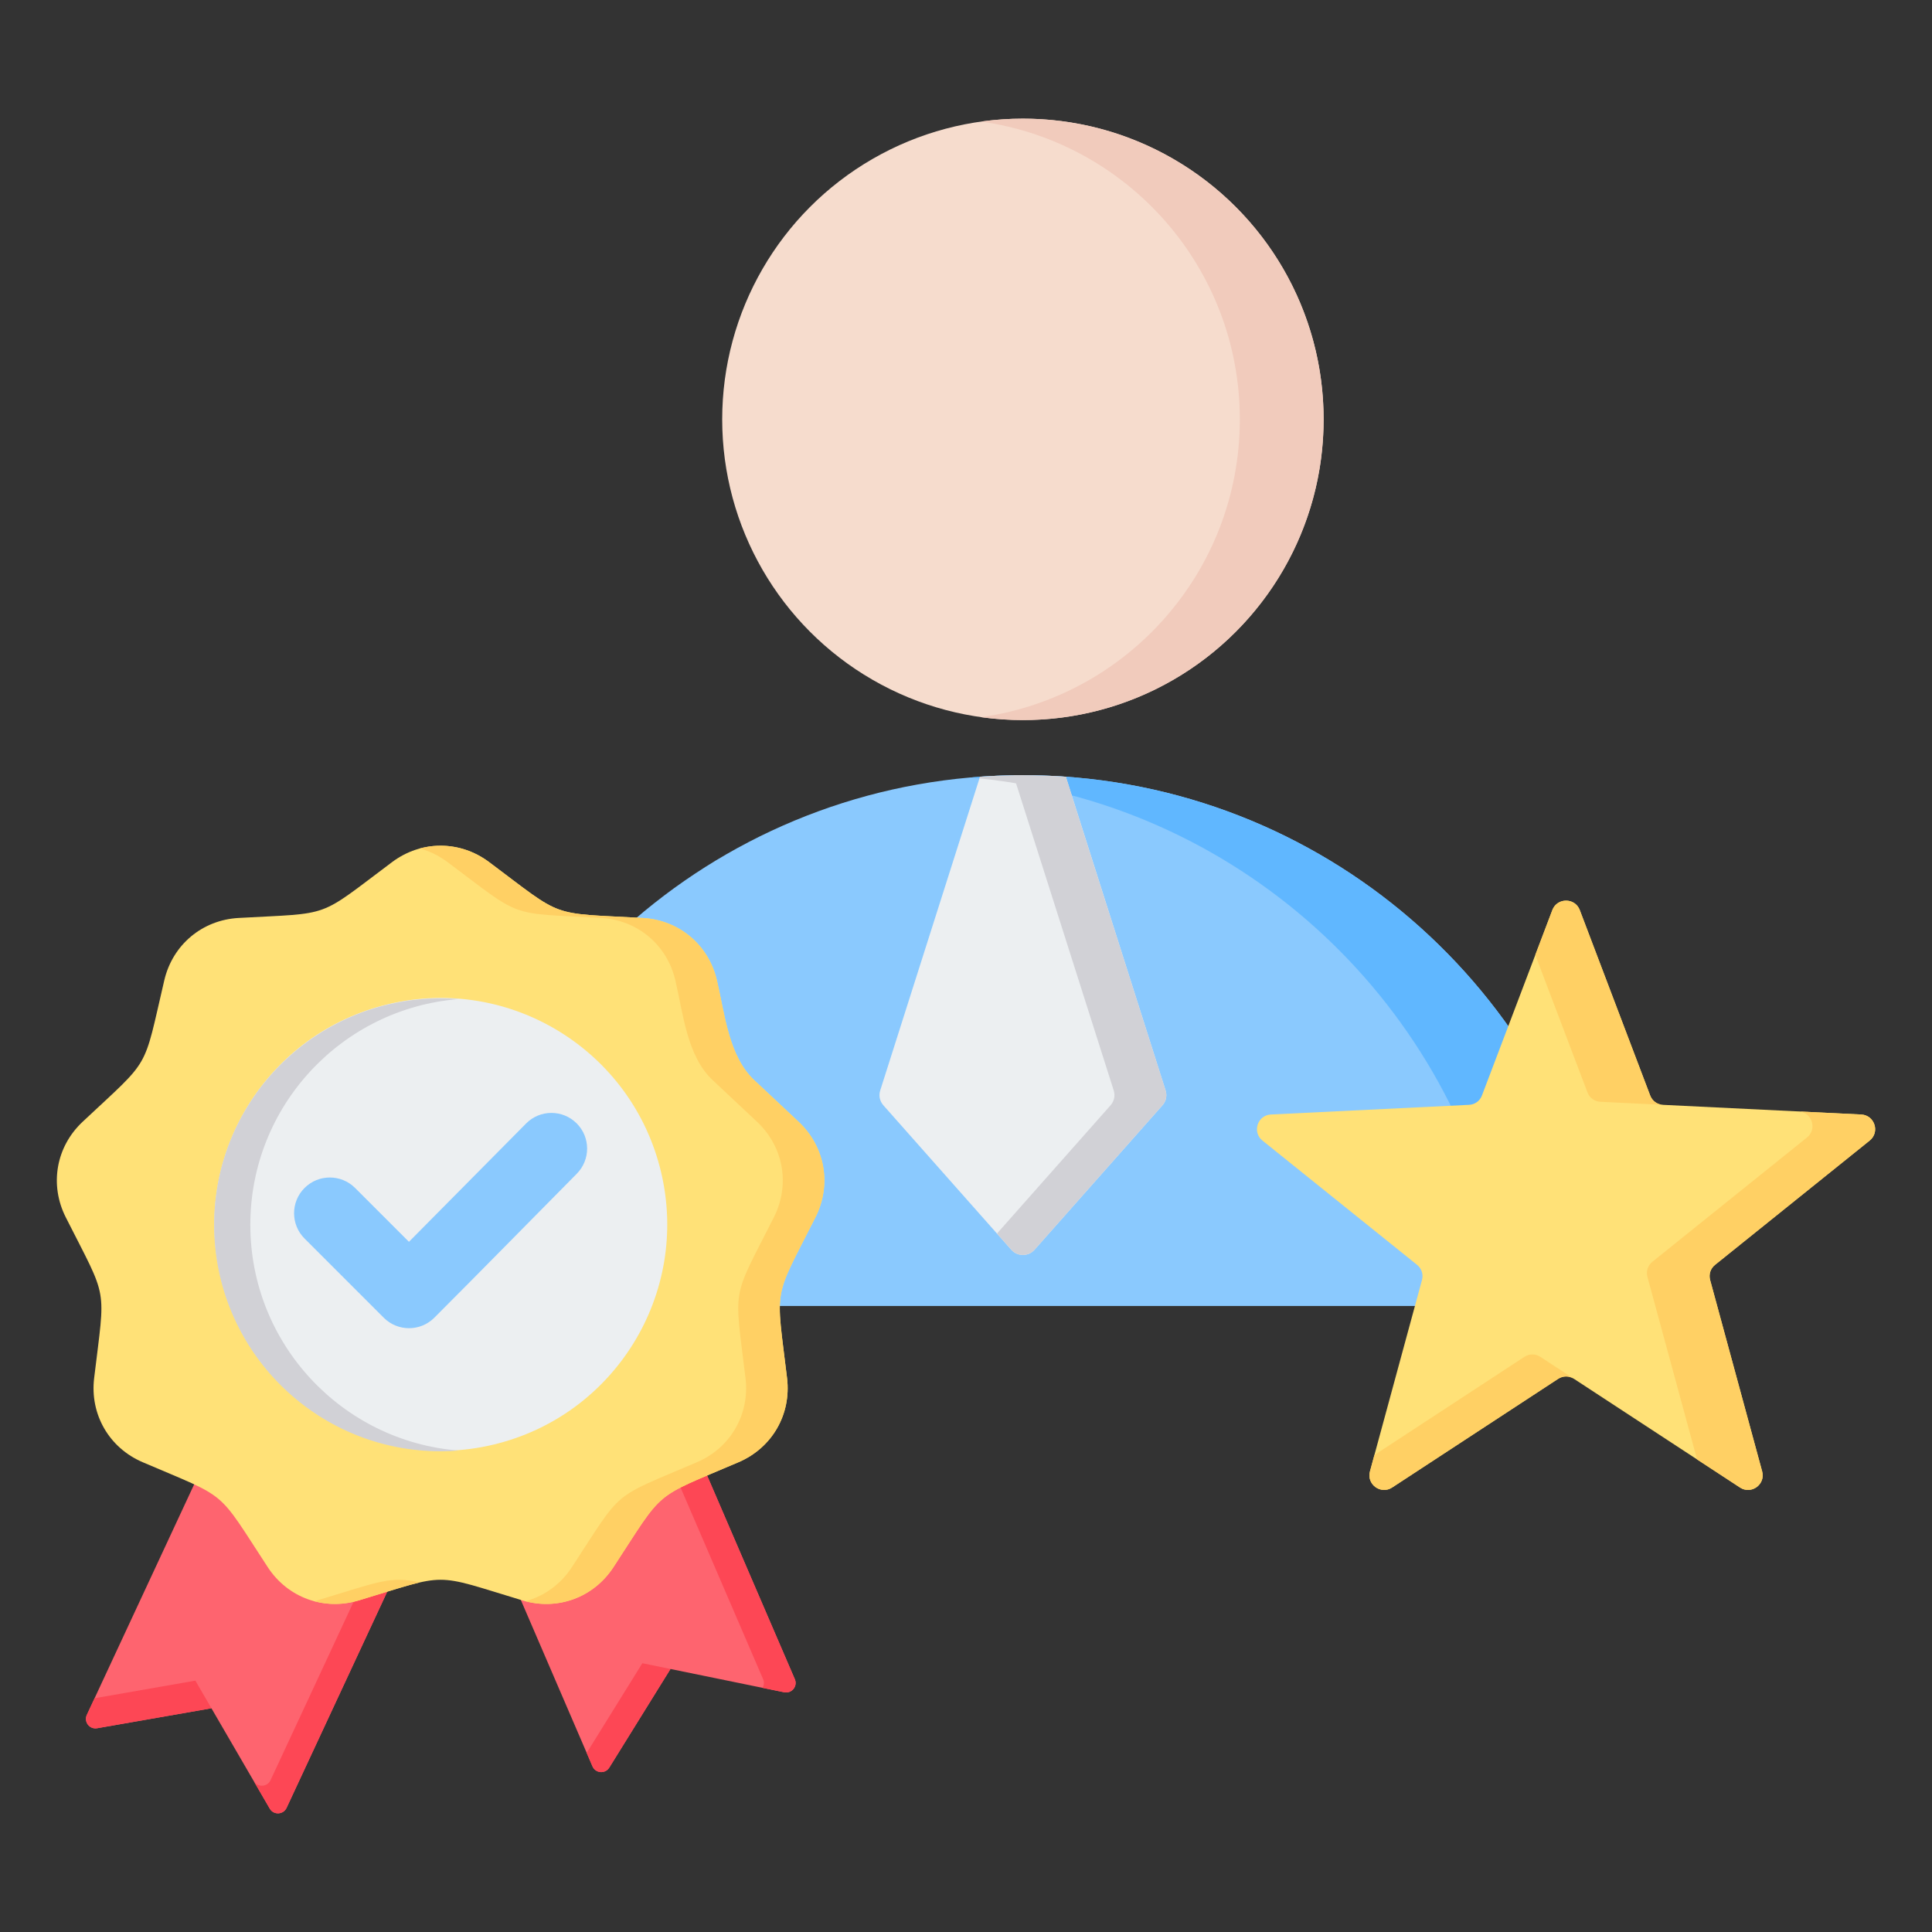 <svg id="Layer_1" enable-background="new 0 0 512 512" viewBox="0 0 512 512" xmlns="http://www.w3.org/2000/svg"><rect x="0" y="0" width="512" height="512" fill="#333333" stroke="none"/><g><g><g><g><circle clip-rule="evenodd" cx="271.081" cy="111.135" fill="#f6dccd" fill-rule="evenodd" r="79.692"/></g><g><path clip-rule="evenodd" d="m271.081 31.443c44.012 0 79.692 35.68 79.692 79.692s-35.679 79.692-79.692 79.692c-3.768 0-7.474-.268-11.103-.773 38.756-5.403 68.59-38.674 68.59-78.918s-29.834-73.514-68.59-78.918c3.628-.506 7.334-.775 11.103-.775z" fill="#f1cbbc" fill-rule="evenodd"/></g></g><g><g><path clip-rule="evenodd" d="m128.626 346.093 284.909-.001c7.779 0 13.539-7.049 11.985-14.672-14.648-71.891-78.224-125.988-154.439-125.988-76.217 0-139.792 54.098-154.44 125.989-1.554 7.622 4.206 14.672 11.985 14.672z" fill="#8ac9fe" fill-rule="evenodd"/></g><g><path clip-rule="evenodd" d="m385.678 346.093h27.856c7.78 0 13.539-7.049 11.986-14.672-14.648-71.891-78.224-125.988-154.439-125.988-4.694 0-9.339.207-13.928.609 69.931 6.124 126.765 57.916 140.511 125.379 1.553 7.622-4.207 14.672-11.986 14.672z" fill="#60b7ff" fill-rule="evenodd"/></g></g><g><g><path clip-rule="evenodd" d="m259.707 205.838 22.747.004 26.432 83.107c.453 1.423.147 2.867-.842 3.984l-33.875 38.249c-.811.916-1.865 1.39-3.087 1.39-1.223 0-2.277-.474-3.088-1.39l-33.875-38.249c-.99-1.118-1.295-2.561-.843-3.984z" fill="#eceff1" fill-rule="evenodd"/></g><g><path clip-rule="evenodd" d="m268.582 205.452 13.853.394 26.452 83.104c.453 1.423.147 2.867-.843 3.984l-33.875 38.249c-.811.915-1.864 1.39-3.088 1.39-1.223 0-2.277-.474-3.087-1.39l-3.787-4.275 30.089-33.974c.99-1.118 1.296-2.561.843-3.984z" fill="#d1d1d6" fill-rule="evenodd"/></g><g><path clip-rule="evenodd" d="m270.64 205.433h.51c3.801.002 7.569.144 11.303.41l1.569 4.932c-7.924-2.118-16.093-3.633-24.455-4.496l.14-.44c3.612-.259 7.258-.396 10.933-.406z" fill="#d1d1d6" fill-rule="evenodd"/></g></g></g><g><g><path clip-rule="evenodd" d="m178.734 370.926-46.842 38.845 25.121 58.326c.807 1.873 3.382 2.065 4.458.332l16.216-26.132 30.128 6.17c2.001.409 3.629-1.591 2.822-3.468z" fill="#fe646f" fill-rule="evenodd"/></g><g><path clip-rule="evenodd" d="m178.734 370.926-6.193 5.136 29.691 68.938c.348.809.243 1.642-.149 2.294l5.733 1.174c2.001.409 3.63-1.592 2.822-3.468zm-23.254 93.612 14.749-23.768 7.458 1.527-16.216 26.132c-1.076 1.733-3.651 1.542-4.458-.332z" fill="#fd4755" fill-rule="evenodd"/></g><g><path clip-rule="evenodd" d="m109.628 406.758-33.679 72.34c-.861 1.849-3.441 1.966-4.466.202l-15.453-26.59-30.296 5.294c-2.012.351-3.582-1.697-2.72-3.549l33.311-71.548z" fill="#fe646f" fill-rule="evenodd"/></g><g><path clip-rule="evenodd" d="m109.628 406.758-33.679 72.34c-.861 1.849-3.441 1.966-4.466.202l-15.452-26.59-30.296 5.293c-2.012.351-3.582-1.697-2.72-3.549l2.048-4.399 26.713-4.668 15.452 26.59c1.025 1.764 3.605 1.647 4.466-.202l31.592-67.856z" fill="#fd4755" fill-rule="evenodd"/></g><g><path clip-rule="evenodd" d="m129.611 228.46c20.139 15.074 15.572 13.412 40.689 14.809 9.647.537 17.483 7.111 19.686 16.519 2.081 8.885 3.1 20.089 9.884 26.455l11.766 11.043c7.045 6.612 8.821 16.685 4.462 25.308-11.348 22.45-10.504 17.664-7.519 42.642 1.147 9.594-3.967 18.452-12.849 22.256-23.124 9.903-19.401 6.779-33.17 27.833-5.288 8.086-14.899 11.584-24.149 8.789-24.08-7.277-19.22-7.277-43.299 0-9.249 2.795-18.86-.703-24.149-8.789-13.769-21.053-10.045-17.929-33.17-27.833-8.882-3.804-13.996-12.662-12.849-22.256 2.985-24.978 3.829-20.191-7.519-42.642-4.359-8.623-2.583-18.696 4.462-25.308 18.342-17.215 15.912-13.006 21.65-37.499 2.204-9.408 10.039-15.982 19.687-16.519 25.116-1.397 20.549.265 40.688-14.809 7.735-5.789 17.964-5.789 25.699.001z" fill="#ffe177" fill-rule="evenodd"/></g><g><path clip-rule="evenodd" d="m129.611 228.46c20.139 15.074 15.572 13.412 40.688 14.809 9.648.537 17.483 7.111 19.687 16.519 2.081 8.885 3.1 20.089 9.884 26.455l11.766 11.043c7.045 6.612 8.821 16.685 4.462 25.308-11.348 22.45-10.504 17.664-7.519 42.642 1.147 9.594-3.967 18.452-12.849 22.256-23.124 9.903-19.401 6.779-33.169 27.832-5.133 7.848-14.337 11.374-23.331 9.02 4.926-1.323 9.318-4.433 12.317-9.02 13.769-21.053 10.045-17.929 33.17-27.832 8.882-3.804 13.996-12.662 12.849-22.256-2.985-24.978-3.83-20.191 7.519-42.642 4.359-8.623 2.583-18.696-4.462-25.308l-11.766-11.043c-6.784-6.367-7.802-17.57-9.884-26.455-2.204-9.408-10.039-15.982-19.687-16.519-25.117-1.397-20.549.265-40.688-14.809-2.274-1.702-4.764-2.904-7.342-3.605 6.191-1.684 12.894-.483 18.355 3.605zm-18.356 190.899c-3.678.837-8.422 2.421-16.143 4.755-4.003 1.21-8.073 1.24-11.832.23.273-.072.546-.148.818-.23 16.359-4.945 19.363-6.528 27.157-4.755z" fill="#ffd064" fill-rule="evenodd"/></g><g><ellipse clip-rule="evenodd" cx="116.761" cy="324.591" fill="#eceff1" fill-rule="evenodd" rx="60.013" ry="60.013" transform="matrix(.973 -.23 .23 .973 -71.452 35.509)"/></g><g><path clip-rule="evenodd" d="m116.762 264.578c1.614 0 3.213.066 4.795.191-30.901 2.443-55.217 28.293-55.217 59.822s24.316 57.378 55.217 59.822c-1.582.125-3.181.191-4.795.191-33.144 0-60.013-26.869-60.013-60.013s26.869-60.013 60.013-60.013z" fill="#d1d1d6" fill-rule="evenodd"/></g></g><g><g><path clip-rule="evenodd" d="m418.655 241.168 18.652 49.126c.561 1.477 1.866 2.425 3.444 2.502l52.485 2.558c3.569.174 5.031 4.671 2.245 6.91l-40.958 32.92c-1.231.99-1.729 2.524-1.315 4.048l13.786 50.706c.938 3.449-2.887 6.228-5.877 4.27l-43.966-28.78c-1.322-.865-2.935-.865-4.256 0l-43.965 28.78c-2.99 1.957-6.815-.821-5.878-4.27l13.786-50.707c.414-1.524-.084-3.058-1.315-4.048l-40.958-32.92c-2.786-2.239-1.324-6.736 2.245-6.91l52.486-2.558c1.577-.077 2.883-1.025 3.444-2.502l18.652-49.126c1.259-3.32 6.003-3.32 7.263.001z" fill="#ffe177" fill-rule="evenodd"/></g><g><path clip-rule="evenodd" d="m476.645 294.546 16.59.809c3.569.174 5.031 4.671 2.245 6.91l-40.958 32.92c-1.231.989-1.73 2.523-1.315 4.047l13.786 50.707c.938 3.448-2.887 6.227-5.878 4.27l-11.377-7.448-13.142-48.339c-.414-1.524.084-3.058 1.315-4.048l40.958-32.92c2.781-2.235 1.33-6.717-2.224-6.908zm-57.99-53.378 18.652 49.126c.556 1.465 1.845 2.409 3.406 2.499l-16.574-.808c-1.578-.077-2.883-1.025-3.444-2.501l-13.825-36.413 4.52-11.904c1.261-3.32 6.005-3.32 7.265.001zm-1.505 124.26c-1.321-.865-2.935-.865-4.256 0l-43.965 28.78c-2.99 1.957-6.815-.821-5.878-4.27l1.18-4.339 39.738-26.013c1.322-.865 2.935-.864 4.256 0z" fill="#ffd064" fill-rule="evenodd"/></g></g><g><g><path clip-rule="evenodd" d="m108.374 329.094 31.056-31.366c3.676-3.713 9.673-3.723 13.376-.041 3.701 3.681 3.713 9.661.041 13.367-12.594 12.71-25.102 25.504-37.754 38.156-3.699 3.699-9.699 3.699-13.397 0l-20.99-20.99c-3.699-3.699-3.699-9.698 0-13.397s9.699-3.699 13.397 0z" fill="#8ac9fe" fill-rule="evenodd"/></g></g></g></svg>